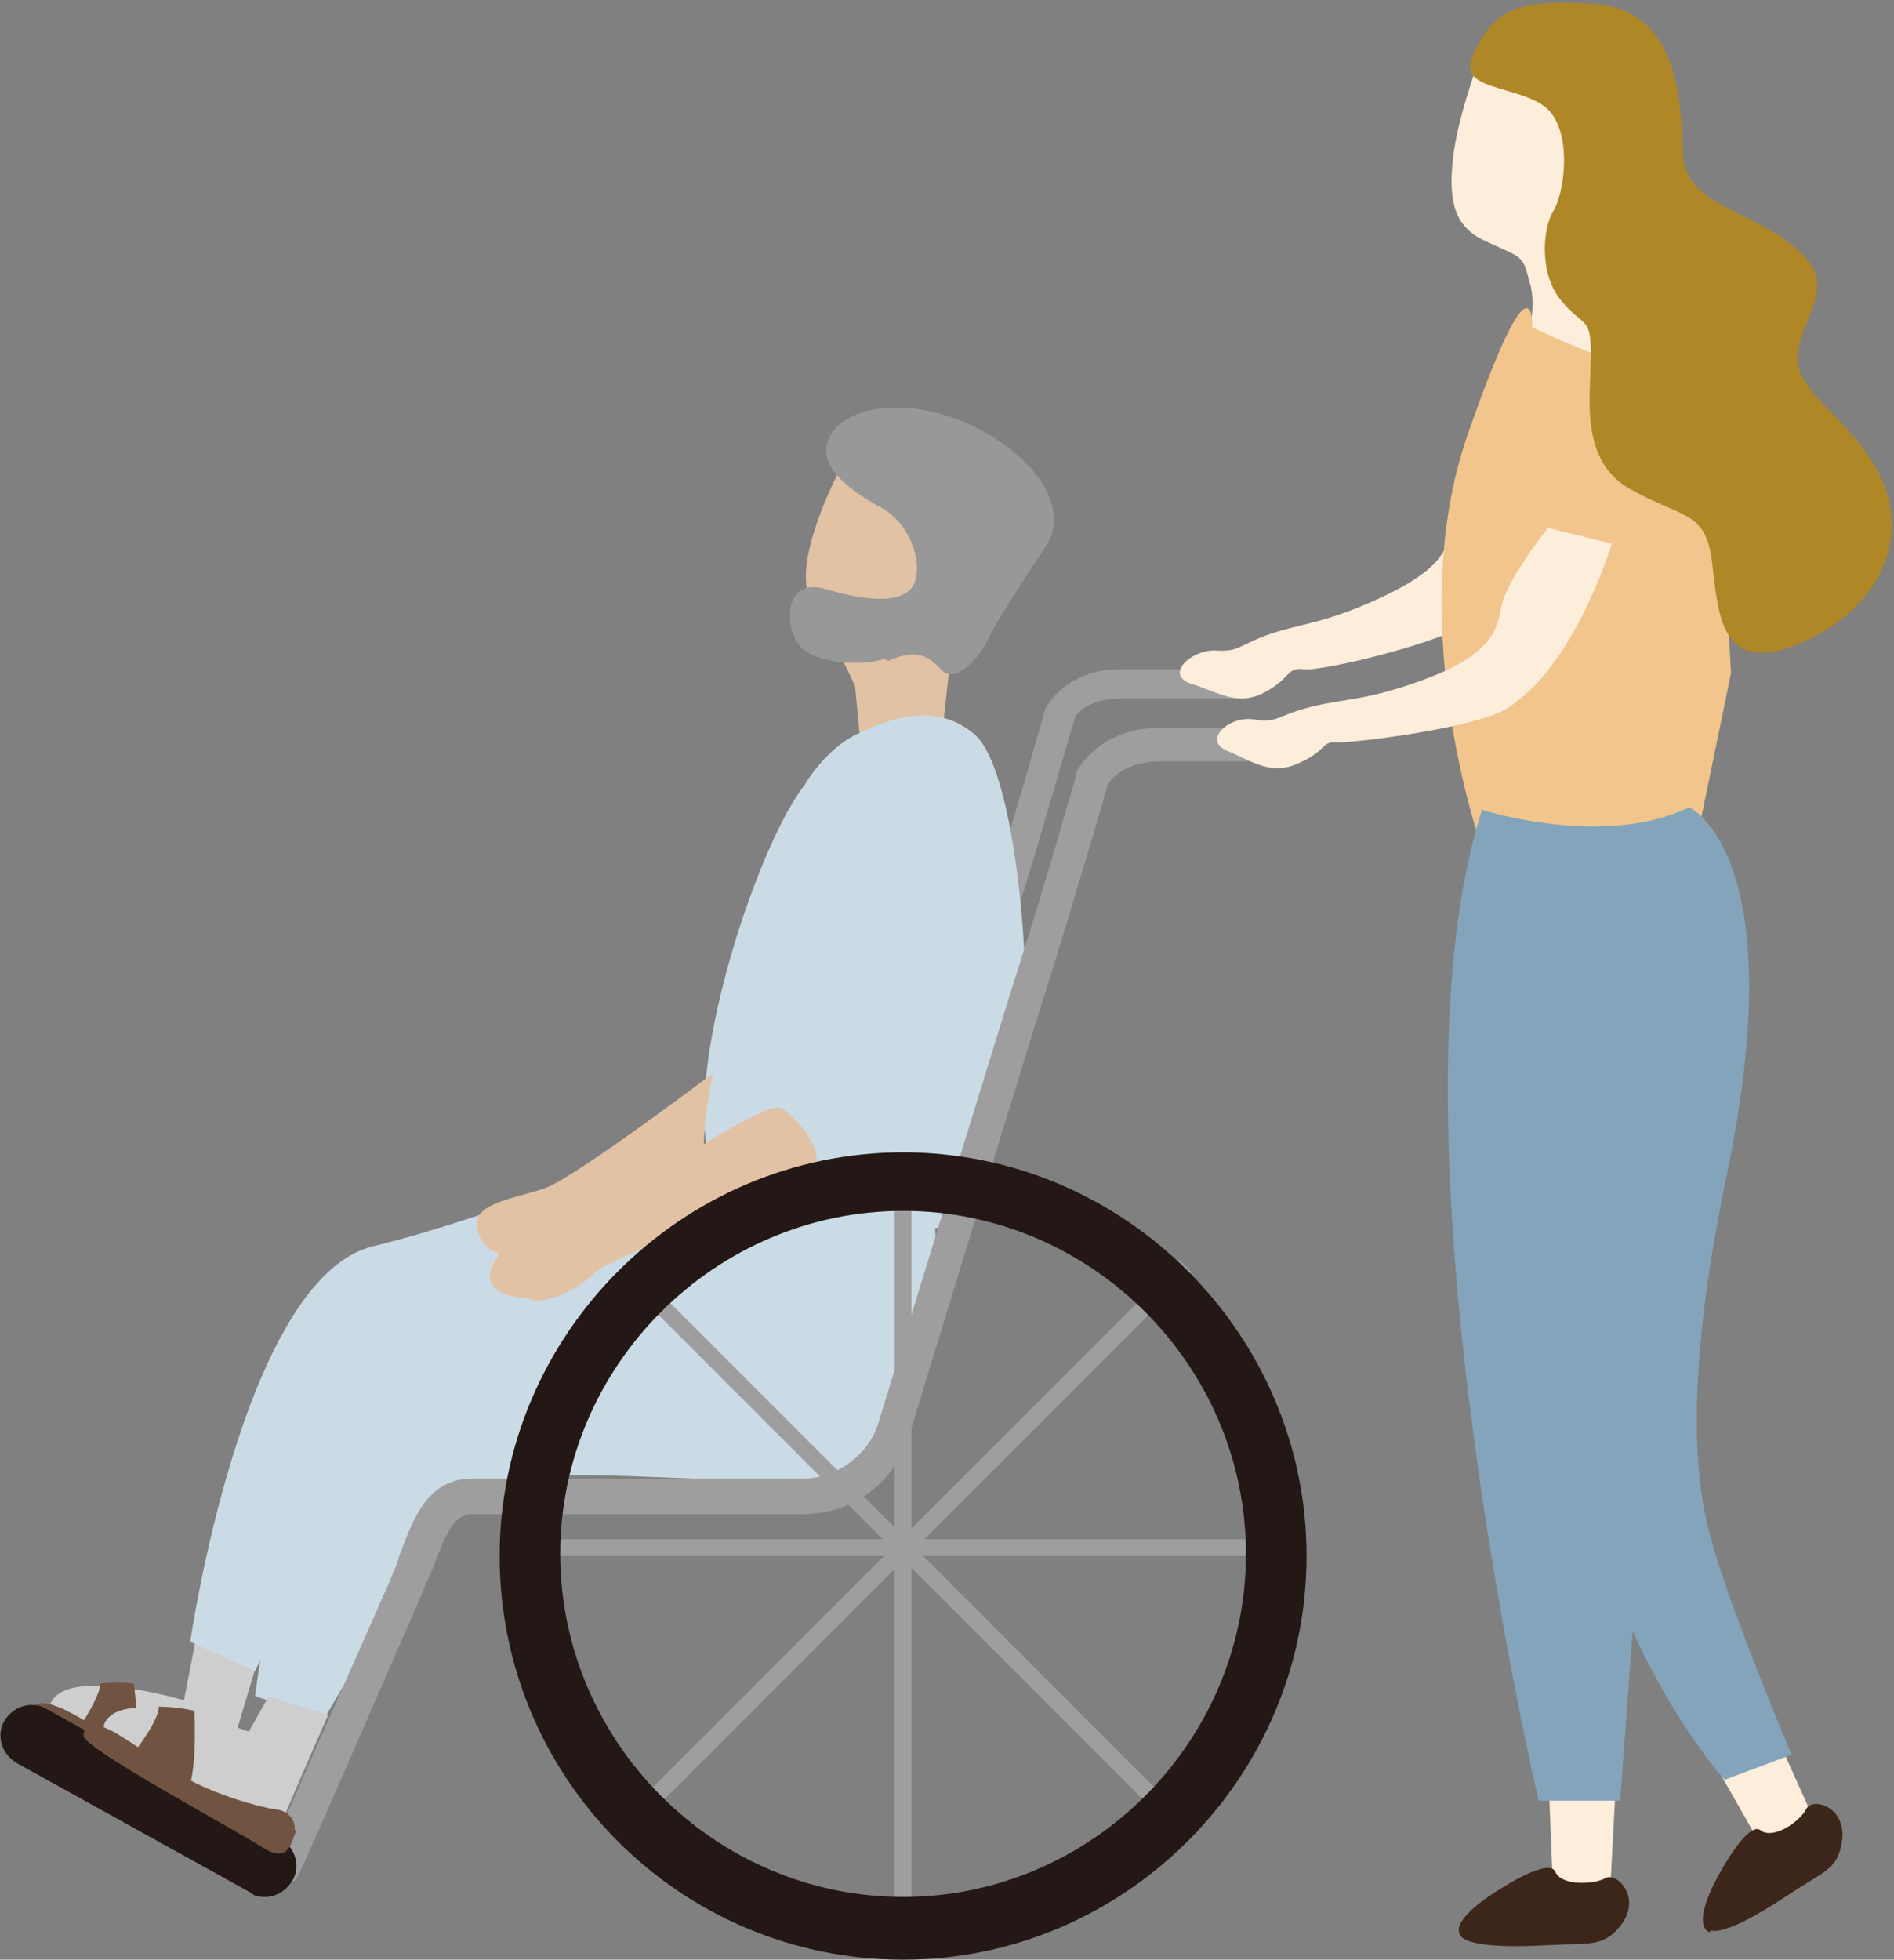 <svg id="_レイヤー_1" data-name="レイヤー_1" xmlns="http://www.w3.org/2000/svg" width="90.6" height="93.7" version="1.1"><rect width="100%" height="100%" fill="#808080" stroke="none"/><defs><style>.st0{fill:#e1c2a4}.st1{fill:#9e9e9f}.st2{fill:#fdeddb}.st3{fill:#231815}.st5{fill:#cececf}.st8{fill:#cadbe5}.st9{fill:#715341}</style></defs><path class="st1" d="M44.3 55.8h-.2c-.4-.1-.6-.5-.5-.9 1.7-5.4 3.5-11.3 4-12.9 1-3.1 2.4-8.1 2.4-8.1s.9-1.9 3.6-1.9h5.9c.4 0 .7.3.7.7s-.3.7-.7.7h-5.9c-1.6 0-2.2.8-2.2 1-.2.6-1.5 5.2-2.4 8.1-.5 1.6-2.3 7.5-4 12.9 0 .3-.4.5-.7.5z"/><path class="st5" d="M9.5 77.7l-.7 3.6s-5.7-1.7-6.4.2C2.1 82.2 4 83 6 84.2s4.2 2.3 4.6 1c.4-1.4 2-6.7 2-6.7l-3.2-.8z"/><path class="st9" d="M11.3 85.4c-.2.5-.2 1.6-1.5.8-1.3-.7-8.3-3.7-8.3-4.2 0-.9 1-.5 1.5-.3 1.2.6 1.5.9 3 1.6 1.5.7 3.5 1.1 4.2 1.2 1 0 1 .9 1 .9z"/><path class="st9" d="M3.8 82.6s1-1.5 1-2.1c0 0 .7-.1 1.6 0 0 0 .5 3.6-.2 3.7-.8 0-2.3-1.6-2.3-1.6z"/><path class="st8" d="M44.6 57.4s1.8 13.2-5.2 13.4c-7 .2-14.8-1.1-16.8.7s-7.1 10.7-7.1 10.7l-3.3-1.1S14.1 65.3 20 63c6-2.3 12.1-6.3 15.5-6.9s9 1.3 9 1.3z"/><path class="st8" d="M42.9 57.5s0 13.3-7 12.5c-7-.8-14.5-3.1-16.7-1.6-2.2 1.5-7 11.5-7 11.5l-3.1-1.4s2.5-17.3 8.7-18.9c6.2-1.5 12.9-4.6 16.3-4.7 3.5 0 8.8 2.5 8.8 2.5z"/><path class="st0" d="M40.1 22.6s-2.3 4.4-1.3 6.1c1 1.7 2.1 4.1 2.1 4.1l.3 3.1 3.9-1.1.5-4.6 1.7-6s-3-2.6-4.8-2.6c-1.8 0-2.4 1.1-2.4 1.1z"/><path class="st8" d="M38.5 37.5s1-1.7 2.5-2.4 3.7-1.6 5.6 0c2.2 1.8 2.9 13.7 2.2 15.7-2.9 8.2-2.8 7-3.2 7.6-.4.6-8.8 1.7-11.2-1.9-2.4-3.6 1.8-16.3 4.2-19.1z"/><path class="st0" d="M25.5 62.1s-2.5 0-2-1.4 1.7-1.9 3.4-2.2 9.7-6.1 10.5-5.5c.9.6 2.7 2.7.9 3.5-1.8.8-9.3 3.8-9.8 4.3s-1.6 1.4-3.1 1.4z"/><path d="M42.3 31.5c-1.1.4-3.5.2-4.1-.7-.7-.9-.7-3.3 1.4-2.6 2.1.6 3.9.7 4.2-.5.3-1.2-.5-2.8-1.6-3.4-1.1-.6-3.5-2-2.4-3.6s4.7-1.7 7.7.2 3.3 4 2.6 5.1-2.4 3.6-2.8 4.5-1.6 2.3-2.3 1.5c-.7-.8-1.4-.9-2.5-.4z" fill="#989898"/><path class="st1" d="M13.5 90h-.3c-.4-.2-.6-.7-.4-1.1 0-.1 4.7-10.7 5.8-13.2.2-.5.4-.9.5-1.3.7-1.9 1.4-3.7 3.5-3.7h15.8c1.6 0 3.1-1.1 3.6-2.6 2.2-7.2 6-19.6 6.8-22.1 1.1-3.4 2.7-9 2.7-9v-.1s1-2.1 4-2.1H62c.5 0 .8.4.8.8s-.4.8-.8.8h-6.5c-1.7 0-2.4.9-2.5 1.1-.2.7-1.7 5.8-2.7 9-.8 2.5-4.6 14.9-6.8 22.1-.7 2.3-2.7 3.8-5.1 3.8H22.6c-.8 0-1.2.7-1.9 2.6-.2.4-.4.9-.6 1.4-1.1 2.5-5.7 13.1-5.8 13.2-.1.3-.4.5-.7.5z"/><path class="st1" transform="rotate(-45 43.161 74.022)" d="M42.8 55.1h.8v37.8h-.8z"/><path class="st1" transform="rotate(-45 43.211 73.901)" d="M24.4 73.6h37.8v.8H24.4z"/><path class="st1" d="M42.8 55.1h.8v37.8h-.8z"/><path class="st1" d="M24.4 73.6h37.8v.8H24.4z"/><path class="st3" d="M43.2 93.7c-10.7 0-19.3-8.7-19.3-19.3s8.7-19.3 19.3-19.3 19.3 8.7 19.3 19.3-8.7 19.3-19.3 19.3zm0-35.8c-9 0-16.4 7.4-16.4 16.4s7.4 16.4 16.4 16.4 16.4-7.4 16.4-16.4-7.4-16.4-16.4-16.4z"/><path class="st0" d="M34 51.4s-6.5 4.9-7.9 5.4c-1.4.5-3.4.7-3.3 1.8.2 1.1.9 1.8 3.3 1.1 2.3-.7 7.8-1.7 7.6-3.8-.2-2 .4-4.5.4-4.5z"/><path class="st3" d="M12.7 90.7c-.2 0-.5 0-.7-.2L.8 84.3c-.7-.4-1-1.3-.6-2s1.3-1 2-.6l11.2 6.2c.7.4 1 1.3.6 2-.3.5-.8.8-1.3.8z"/><path class="st5" d="M12.8 81.2l-.9 1.6s-6-2.3-6.9-.4c-.3.7 1.6 1.8 3.6 3.3 2 1.4 4.3 2.9 4.9 1.4s2.2-5.1 2.2-5.1l-2.9-.9z"/><path class="st9" d="M14.2 87.5c-.3.5-.3 1.7-1.7.8S4 83.6 4 83c0-.9 1.1-.4 1.6-.1 1.3.8 1.6 1.1 3.1 2 1.5.9 3.7 1.5 4.4 1.6 1.1.1 1 1 1 1z"/><path class="st9" d="M6.4 83.8s1.2-1.5 1.2-2.2c0 0 .8 0 1.7.2 0 0 .2 4-.6 3.9-.8 0-2.4-1.9-2.4-1.9z"/><path class="st2" d="M71.3 21s-1.8 2.6-1.9 4c0 1.4-.8 2.4-3.4 3.6-2.6 1.2-3.7 1.2-5.2 1.7s-1.5.9-2.7.8c-1.2 0-2.4 1.2-1.1 1.6s2.2 1.1 3.5.4c1.3-.7 1-1.2 1.9-1.1s6.7-1.3 8-2.3c3-2.3 4.3-8.1 4.3-8.1l-3.3-.6zM74 83.2l.3 7.4 2.7.2.4-7.5-3.4-.1zm7.2-.3l3.7 6.5 2.5-1-3.1-6.9-3.1 1.4z"/><path d="M69.9 92.6c-.7-.8 1.9-2.3 1.9-2.3s2.3-1.5 2.6-.8 1.9.6 2.4.3 1.8.9.7 2.3c-.8 1-1.5.8-3.3.9-1.8.1-3.8.1-4.3-.4zm11.9-.2c-1-.4.5-2.9.5-2.9s1.3-2.4 1.9-2c.6.5 1.9-.4 2.2-1s2-.1 1.7 1.6c-.2 1.3-.9 1.4-2.4 2.4s-3.2 2-3.9 1.8z" fill="#3c2519"/><path class="st2" d="M70.7 3s-1 2.7-1.2 4.6 0 3.2 1.5 3.9c1.9.9 1.8.6 2.2 2.1s-.4 3.3-.4 3.3l5.2 1.2v-5.2s.8-14.7-7.3-9.9z"/><path d="M73.2 15.6s3.9 1.9 5.2 1.9c3.9-.2 4.4 14.7 4.4 14.7l-2.1 10.2-9.7-1.5s-4-10.9-.8-20.1 3.1-5.2 3.1-5.2z" fill="#f2c58d"/><path d="M70.8 38.7s5.9 1.9 10-.1c0 0 5 2.2 1.8 17.6-1.6 7.6-1.8 13.2-.9 16.8.7 3.1 4 10.9 4 10.9l-3.2 1.2s-2.3-2.5-4.4-7.1l-.6 8.1h-3.9S66 53.8 70.9 38.7z" fill="#83a4bb"/><path d="M70.4 2.9c-.6 1.5 2.8 1.2 3.8 2.5s.6 3.9.1 4.7-.7 3 .4 4.3 1.4.7 1.4 2.6c0 1.9-.6 5 1.9 6.4s3.6 1 3.9 3.5c.3 2.5.4 5.4 4.1 3.9 3.7-1.5 5.4-4.8 4-7.9-1.4-3-4.3-4.1-4-6.1.3-1.9 2.1-3.3-.3-5.1-2.3-1.8-5.1-1.9-5.2-4.4S80.3.5 76.3.2c-4-.3-5 .4-6 2.8z" fill="#af8727"/><path class="st2" d="M74 25.3s-2 2.5-2.2 3.8c-.2 1.4-1 2.4-3.7 3.4s-3.8.9-5.4 1.3-1.6.8-2.7.6c-1.2-.2-2.5 1-1.3 1.5s2.1 1.2 3.4.6c1.4-.6 1.1-1.1 1.9-1 .9 0 6.8-.7 8.2-1.7 3.2-2.1 4.9-7.8 4.9-7.8l-3.2-.8z"/></svg>